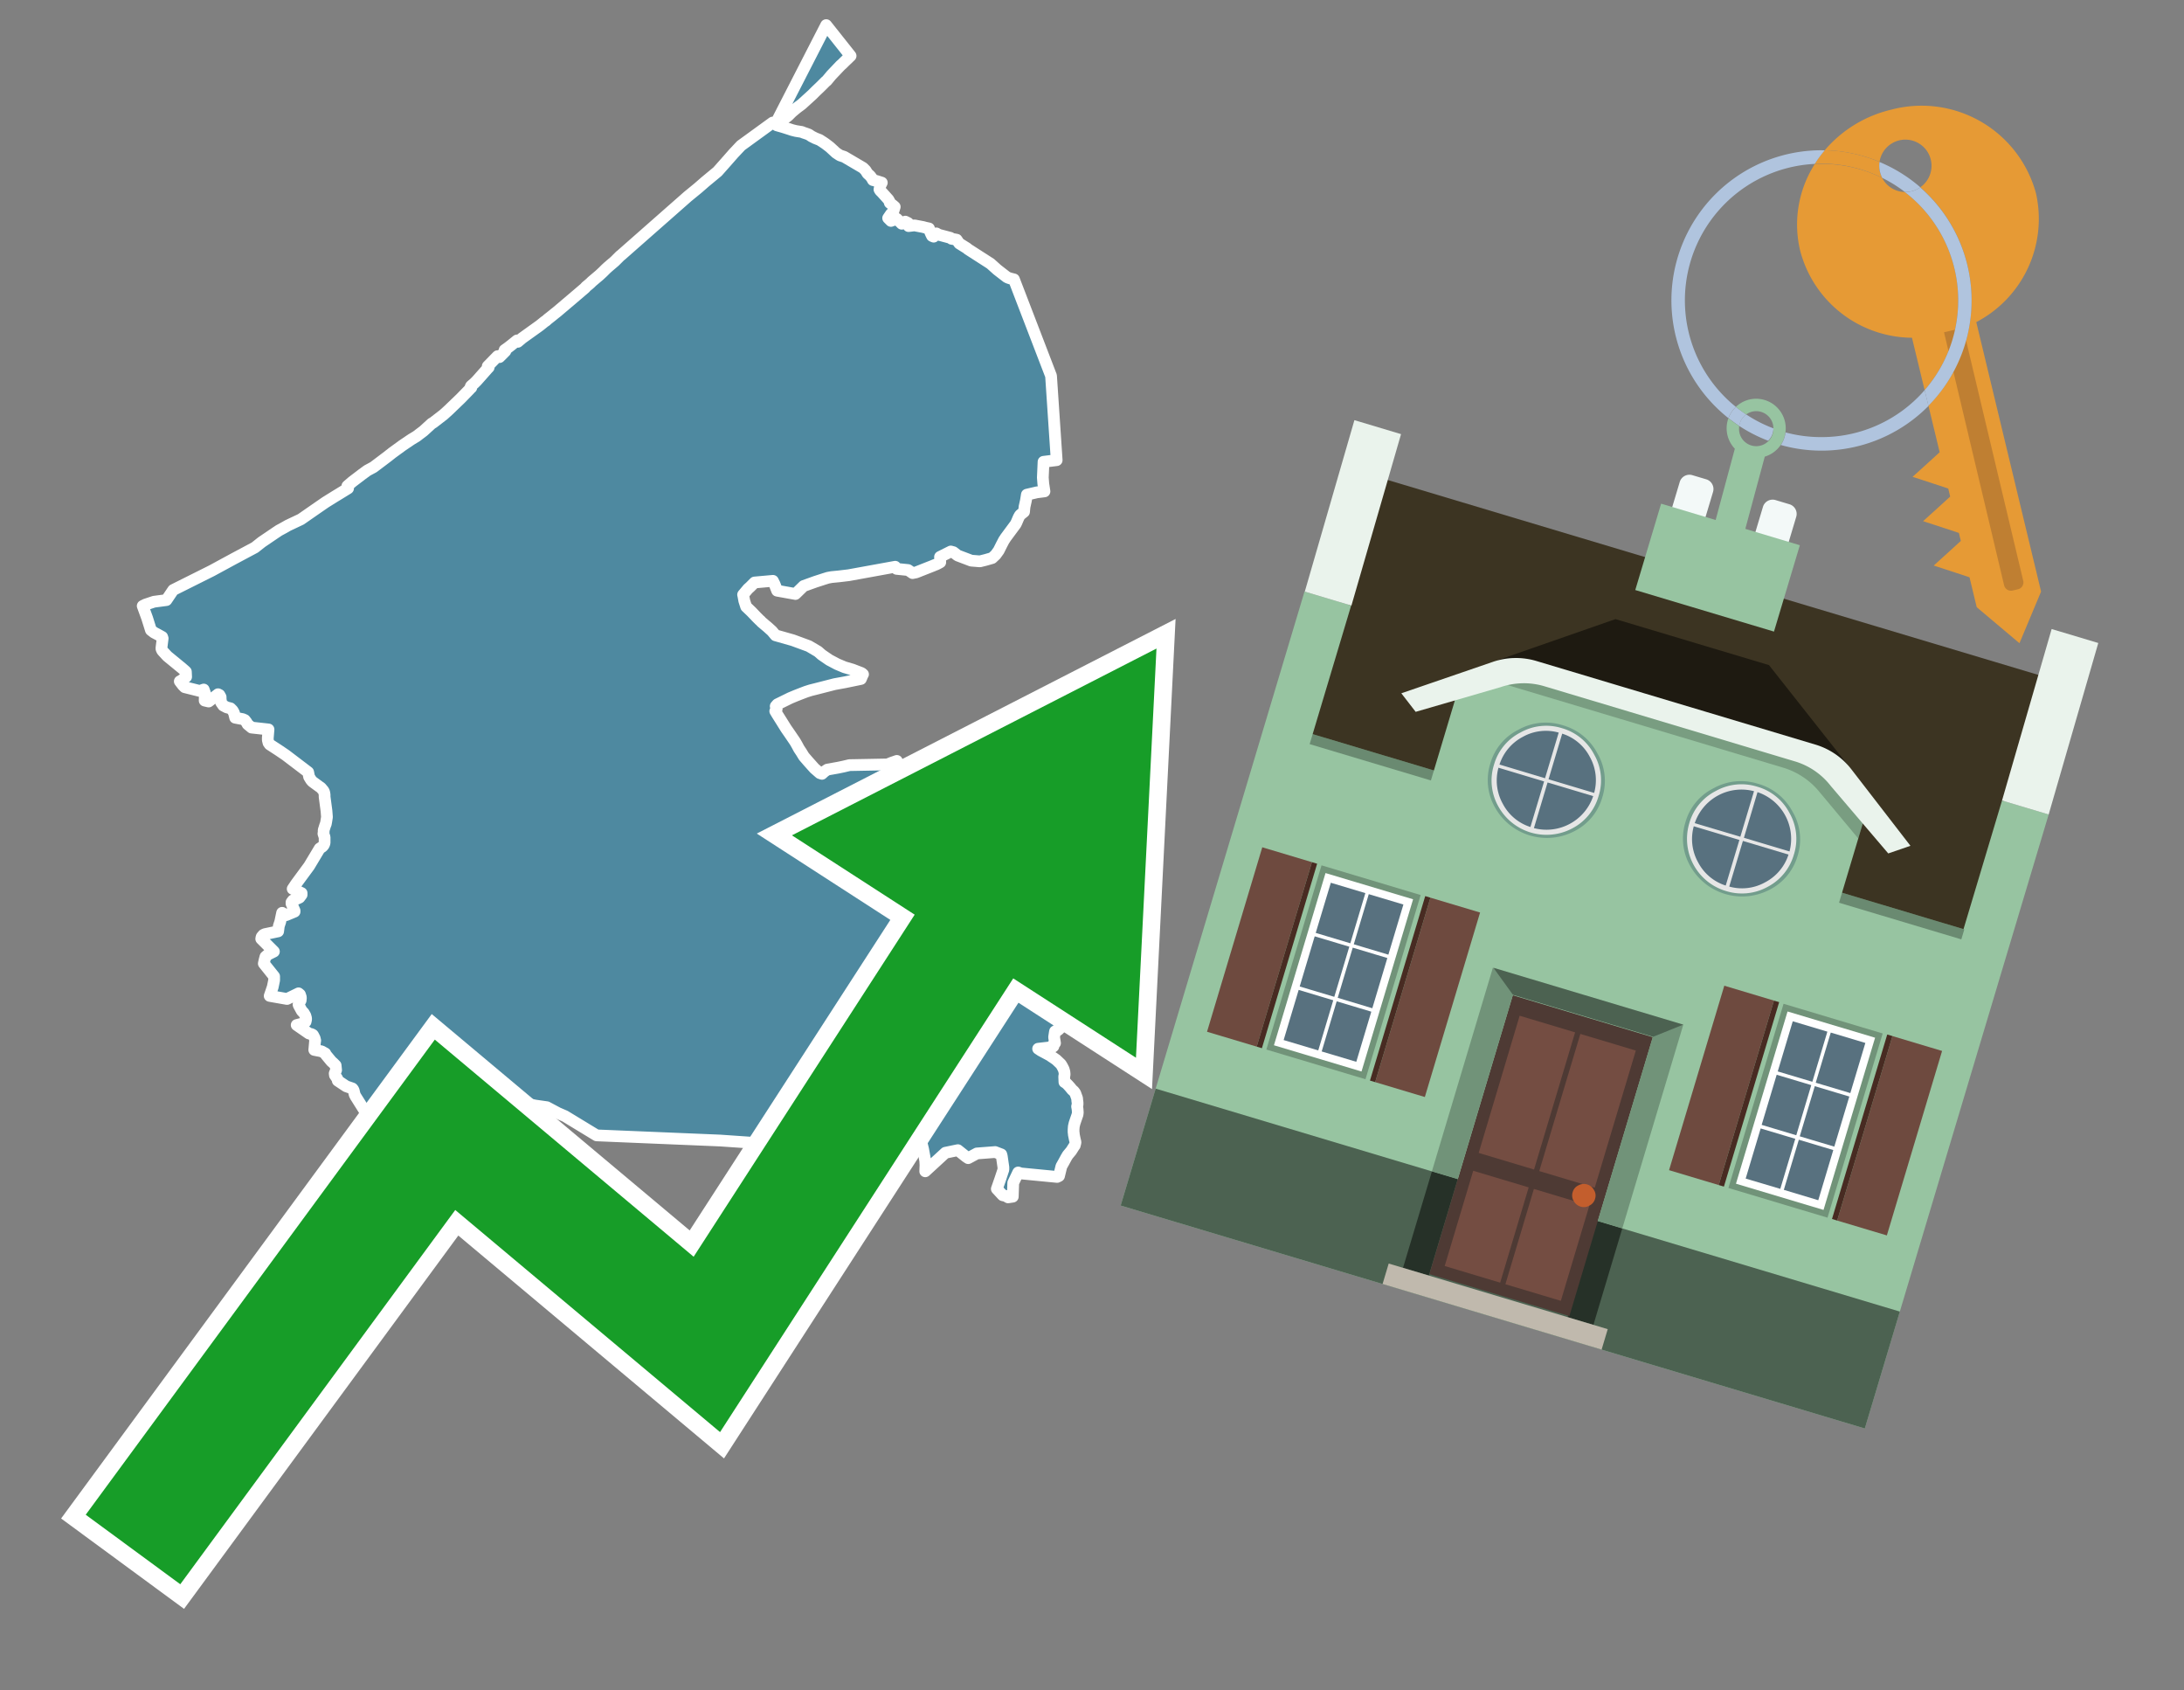 <svg id="Text" xmlns="http://www.w3.org/2000/svg" width="93.05" height="72" viewBox="0 0 93.05 72"><rect x="0" y="0" width="93.05" height="72" fill="#808080" stroke="none"/><polygon points="33.1,5.34 33.38,5.42 33.63,5.5 33.75,5.54 33.91,5.58 34.16,5.62 34.23,5.65 34.35,5.69 34.46,5.73 34.58,5.81 34.66,5.85 34.74,5.89 34.92,5.96 35.09,6.07 35.15,6.11 35.23,6.17 35.36,6.27 35.62,6.51 35.71,6.57 35.79,6.62 35.88,6.65 35.97,6.68 36.77,7.15 36.82,7.2 36.88,7.26 36.96,7.39 37.07,7.49 37.14,7.58 37.19,7.67 37.35,7.71 37.57,7.78 37.52,7.88 37.5,7.91 37.47,8.07 37.5,8.12 37.58,8.2 37.85,8.5 37.9,8.59 37.91,8.64 37.96,8.68 38.05,8.75 38.12,8.81 38.05,9.04 37.97,9.1 37.84,9.29 37.96,9.41 38.21,9.32 38.42,9.53 38.54,9.47 38.57,9.44 38.69,9.5 38.71,9.63 38.96,9.6 39.33,9.67 39.44,9.7 39.58,9.73 39.63,9.88 39.67,9.97 39.71,10.05 39.78,10.08 39.89,9.94 40,10 40.49,10.13 40.54,10.17 40.76,10.21 40.82,10.3 40.87,10.37 41.19,10.57 41.25,10.62 42.2,11.23 42.49,11.49 42.89,11.8 42.95,11.83 43.04,11.86 43.2,11.9 44.78,16.01 45.02,19.6 44.46,19.67 44.43,20.34 44.45,20.6 44.5,20.93 44.18,20.97 43.75,21.07 43.71,21.32 43.65,21.59 43.63,21.8 43.48,21.92 43.45,21.95 43.4,22.04 43.31,22.25 43.27,22.33 42.84,22.91 42.81,22.96 42.78,23 42.68,23.19 42.55,23.45 42.42,23.63 42.27,23.77 41.99,23.85 41.75,23.91 41.38,23.88 40.8,23.66 40.62,23.52 40.51,23.49 40.05,23.72 40.06,23.95 39.95,24.01 39.89,24.04 39.81,24.07 39.74,24.1 39.03,24.38 38.88,24.41 38.69,24.28 38.2,24.23 38.16,24.19 38.14,24.14 36.16,24.5 35.74,24.55 35.43,24.58 35.27,24.61 35.11,24.66 34.74,24.78 34.24,24.96 33.89,25.3 33.11,25.16 33,24.88 32.93,24.74 32.15,24.81 31.96,25 31.87,25.08 31.66,25.33 31.67,25.37 31.71,25.59 31.79,25.84 32.02,26.06 32.24,26.29 32.36,26.41 32.41,26.45 32.43,26.48 32.57,26.6 32.69,26.7 32.89,26.88 33.04,27.06 33.78,27.27 34.46,27.52 34.85,27.75 35.01,27.89 35.33,28.11 35.67,28.29 35.98,28.42 36.32,28.52 36.71,28.67 36.77,28.72 36.75,28.75 36.68,28.92 36,29.06 35.56,29.14 35.17,29.24 34.78,29.34 34.54,29.4 34.35,29.46 34.14,29.54 33.91,29.63 33.67,29.73 33.12,30 33.05,30.08 33.09,30.2 33.03,30.29 33.12,30.44 33.29,30.71 33.49,31.03 33.67,31.29 33.86,31.57 33.88,31.6 33.96,31.74 34.04,31.89 34.14,32.04 34.25,32.22 34.44,32.44 34.7,32.73 34.93,32.93 35.02,32.96 35.13,32.86 35.25,32.78 35.7,32.7 35.94,32.65 36.19,32.59 37.81,32.56 37.98,32.49 38.21,32.41 38.34,32.82 38.42,33.03 38.46,33.15 38.51,33.36 38.53,33.42 38.57,33.62 38.64,34.05 38.66,34.17 38.67,34.27 38.68,34.58 38.69,34.66 38.69,34.77 38.84,35.62 38.86,35.86 38.89,36.11 38.92,36.68 38.92,37.09 39.02,37.44 39.15,37.5 39.49,37.38 39.67,37.26 39.7,37.23 39.76,37.19 39.84,37.13 40.08,37 40.35,36.79 40.5,36.65 40.83,36.49 41.01,36.43 41.24,36.39 41.47,36.33 41.64,36.3 42.35,36.92 43.03,37.57 43.3,37.79 43.36,37.82 43.58,37.91 43.96,37.95 44.26,37.98 44.52,38.07 44.64,38.17 44.66,38.29 44.68,38.38 44.66,38.52 44.65,38.67 44.7,38.95 44.7,39.39 44.7,39.56 44.71,39.62 44.75,39.85 44.8,40.02 44.81,40.05 44.96,40.21 45.06,40.29 45.19,40.38 45.25,40.41 45.41,40.49 45.69,40.62 45.74,40.69 45.64,40.98 45.62,41.16 45.62,41.21 45.63,41.27 45.64,41.32 45.61,41.43 45.69,41.72 45.71,41.85 45.73,41.91 45.73,41.99 45.75,42.14 45.75,42.18 45.75,42.39 45.68,42.88 45.61,42.95 45.43,43.19 45.35,43.31 45.18,43.62 45.13,43.7 45.12,43.76 45.16,43.8 45.1,43.86 45.04,43.9 44.95,43.93 44.94,43.98 44.91,44.18 44.95,44.43 44.91,44.48 44.85,44.52 44.88,44.57 44.84,44.6 44.23,44.67 44.35,44.75 44.5,44.83 44.74,44.96 44.78,44.99 44.9,45.07 45,45.14 45.2,45.33 45.26,45.43 45.32,45.55 45.35,45.66 45.36,45.77 45.34,45.85 45.35,46.09 45.43,46.14 45.46,46.17 45.5,46.21 45.59,46.31 45.68,46.42 45.75,46.48 45.81,46.56 45.85,46.67 45.89,46.78 45.9,46.9 45.91,46.96 45.91,47.05 45.89,47.13 45.91,47.24 45.92,47.38 45.91,47.47 45.82,47.73 45.78,47.85 45.75,47.98 45.74,48.11 45.74,48.19 45.74,48.23 45.75,48.28 45.75,48.32 45.79,48.52 45.82,48.64 45.82,48.68 45.81,48.71 45.79,48.79 45.76,48.83 45.64,49.02 45.49,49.2 45.43,49.3 45.31,49.52 45.22,49.68 45.12,50.09 45.04,50.13 43.49,49.98 43.38,49.94 43.17,50.38 43.15,50.97 42.95,51 42.85,50.94 42.72,50.91 42.47,50.64 42.61,50.24 42.63,50.18 42.75,49.82 42.75,49.77 42.75,49.72 42.68,49.24 42.66,49.17 42.4,49.07 41.62,49.13 41.25,49.33 41.16,49.27 40.81,48.99 40.28,49.1 39.42,49.89 39.43,49.63 39.42,49.44 39.33,48.95 39.11,48.06 39.01,48.03 38.51,47.9 37.96,47.94 37.09,48.39 37.06,48.44 37.05,48.47 37,48.61 35.17,48.92 35.14,48.87 34.5,47.77 34.22,47.63 34.11,47.59 34.03,47.66 34,47.7 33.88,47.8 33.14,48.55 33.01,48.74 30.69,48.58 25.42,48.36 24.07,47.54 23.77,47.41 23.3,47.16 22.81,47.09 22.02,46.93 21.73,46.87 21.55,46.84 21.43,46.81 21.1,46.74 19.12,47 18.38,47.27 17.43,48.14 15.59,47.5 15.54,47.32 15.15,46.7 15.11,46.62 15.07,46.45 15.04,46.39 15.01,46.36 14.75,46.27 14.39,46.03 14.38,45.97 14.36,45.93 14.27,45.8 14.26,45.72 14.32,45.58 14.3,45.38 14.2,45.28 14.12,45.21 13.88,44.92 13.86,44.87 13.7,44.78 13.39,44.72 13.42,44.38 13.43,44.32 13.42,44.28 13.41,44.23 13.35,44.11 13.33,44.08 13.28,44.05 13.16,44.02 12.64,43.66 12.91,43.59 12.99,43.55 13.02,43.52 13.04,43.43 13.04,43.37 13.01,43.26 12.94,43.14 12.86,43.06 12.73,42.82 12.72,42.79 12.76,42.7 12.81,42.61 12.82,42.49 12.81,42.45 12.78,42.36 12.72,42.31 12.29,42.52 12.23,42.55 11.49,42.42 11.62,42.04 11.68,41.75 11.68,41.59 11.24,41.04 11.27,40.9 11.31,40.75 11.43,40.65 11.67,40.53 11.13,39.99 11.14,39.93 11.15,39.9 11.22,39.82 11.28,39.79 11.85,39.67 11.88,39.44 11.94,39.26 11.98,39.07 11.99,39.02 12.02,38.88 12.19,38.98 12.55,38.83 12.55,38.79 12.51,38.7 12.47,38.6 12.42,38.49 12.42,38.43 12.48,38.35 12.7,38.26 12.76,38.23 12.85,38.11 12.85,38.04 12.47,37.86 12.61,37.65 13.17,36.89 13.62,36.14 13.74,36.06 13.79,36 13.81,35.96 13.83,35.9 13.83,35.66 13.78,35.51 13.79,35.44 13.79,35.36 13.86,35.14 13.88,35.1 13.9,34.99 13.93,34.8 13.91,34.54 13.83,33.94 13.83,33.85 13.81,33.74 13.78,33.68 13.67,33.55 13.61,33.51 13.35,33.32 13.3,33.28 13.25,33.22 13.17,33.09 13.15,32.99 13.13,32.89 12.17,32.16 11.86,31.95 11.49,31.71 11.44,31.64 11.41,31.52 11.41,31.43 11.44,31.07 10.72,30.99 10.55,30.85 10.5,30.76 10.43,30.67 10.34,30.63 10.02,30.57 9.98,30.41 9.97,30.37 9.95,30.33 9.91,30.26 9.82,30.17 9.66,30.13 9.51,30.05 9.42,29.92 9.4,29.76 9.4,29.69 9.35,29.6 9.29,29.57 8.89,29.88 8.72,29.84 8.73,29.51 8.68,29.37 8.51,29.43 7.87,29.27 7.79,29.19 7.66,29.02 7.72,28.99 7.93,28.83 7.92,28.61 7.89,28.58 7.74,28.45 7.13,27.95 7,27.81 6.91,27.71 6.88,27.64 6.88,27.59 6.93,27.19 6.91,27.13 6.73,27.03 6.56,26.94 6.43,26.84 6.27,26.33 6.08,25.81 6.2,25.75 6.56,25.63 7.09,25.56 7.38,25.13 9.02,24.31 9.96,23.8 10.86,23.32 11.15,23.09 11.71,22.71 11.89,22.59 12.04,22.51 12.27,22.38 12.82,22.12 13.41,21.71 13.83,21.42 13.89,21.38 14.26,21.15 14.49,21.01 14.83,20.8 14.8,20.7 15.01,20.52 15.43,20.2 15.65,20.04 15.91,19.9 16.11,19.75 16.52,19.44 16.71,19.29 16.93,19.13 17.15,18.97 17.52,18.72 17.75,18.58 17.88,18.48 18.04,18.36 18.39,18.04 18.46,18 18.9,17.66 19.11,17.47 19.62,16.98 20.01,16.58 20.03,16.55 20.08,16.51 20.05,16.48 20.07,16.44 20.14,16.38 20.21,16.32 20.25,16.28 20.28,16.25 20.31,16.22 20.78,15.69 20.82,15.65 20.78,15.6 21.2,15.17 21.28,15.21 21.53,14.96 21.5,14.91 21.64,14.81 21.77,14.71 22.03,14.5 22.06,14.56 22.25,14.4 22.99,13.87 23.14,13.75 23.2,13.7 23.25,13.67 23.34,13.59 23.48,13.48 23.64,13.35 23.73,13.28 24.52,12.61 24.93,12.26 24.96,12.22 25.15,12.06 25.22,11.99 25.54,11.72 25.69,11.58 25.82,11.45 25.92,11.36 26.19,11.13 26.42,10.9 26.46,10.87 28.63,8.96 29.3,8.37 29.74,8.01 30.05,7.74 30.57,7.31 30.96,6.87 31.25,6.54 31.57,6.2 32.92,5.22 33.05,5.26 35.2,1.07 36.24,2.38 35.97,2.64 35.89,2.72 35.81,2.79 35.42,3.2 35.22,3.44 35.18,3.47 35.01,3.64 34.97,3.68 34.76,3.88 34.61,4.03 34.17,4.43 34.08,4.5 34.01,4.55 33.92,4.62 33.8,4.72 33.73,4.78 33.65,4.86 33.59,4.92 33.53,4.97 33.25,5.16 " fill="#4e89a0" stroke="#fff" stroke-linejoin="round" stroke-width="0.5"/><polygon points="49.272 27.624 33.741 35.58 38.97 38.959 29.553 53.529 18.525 44.281 3.652 64.518 7.681 67.479 19.396 51.538 30.678 60.999 43.169 41.673 48.398 45.053 49.272 27.624" fill="none" stroke="#fff" stroke-miterlimit="10" stroke-width="1.5"/><polygon points="49.272 27.624 33.741 35.58 38.97 38.959 29.553 53.529 18.525 44.281 3.652 64.518 7.681 67.479 19.396 51.538 30.678 60.999 43.169 41.673 48.398 45.053 49.272 27.624" fill="#179d28"/><path d="M80.19,7.577a1.16,1.16,0,0,1-.094-.251,1.114,1.114,0,0,1-.018-.429A6.367,6.367,0,0,0,77.743,6.4a5.269,5.269,0,0,0-.423.577c.1,0,.192-.007.288-.007A5.794,5.794,0,0,1,80.19,7.577Z" fill="#e69a35"/><path d="M77.608,6.4A6.394,6.394,0,0,0,73.64,17.81a1.26,1.26,0,0,1,.317-.48A5.821,5.821,0,0,1,77.32,6.981a5.269,5.269,0,0,1,.423-.577Z" fill="#b0c4de"/><path d="M84.2,13.72a4.962,4.962,0,0,0,2.545-5.48,5.047,5.047,0,0,0-6.179-3.566A5.322,5.322,0,0,0,77.743,6.4a6.367,6.367,0,0,1,2.335.493,1.114,1.114,0,1,1,1.736,1.084,6.392,6.392,0,0,1,.347,9.3l.479,1.985-.438.4-.716.648.92.3.6.2.082.341-.438.4-.716.648.92.3.605.2.082.341-.438.4-.716.649.92.3.605.2.307,1.274,1.821,1.534.921-2.2Z" fill="#e69a35"/><path d="M81.154,8.179a1.115,1.115,0,0,1-.964-.6,5.794,5.794,0,0,0-2.582-.6c-.1,0-.192,0-.288.007a4.783,4.783,0,0,0-.625,3.685,4.962,4.962,0,0,0,4.765,3.715L82,16.617a5.82,5.82,0,0,0-.846-8.438Z" fill="#e69a35"/><path d="M74.1,18.142a6.386,6.386,0,0,0,1.232.63.73.73,0,0,0,.224-.527h0a5.783,5.783,0,0,1-1.159-.593A.733.733,0,0,0,74.1,18.142Z" fill="#b0c4de"/><path d="M74.4,17.652q-.228-.152-.44-.322a1.26,1.26,0,0,0-.317.48c.148.117.3.228.46.332A.733.733,0,0,1,74.4,17.652Z" fill="#b0c4de"/><path d="M74.824,16.984a1.257,1.257,0,0,0-.867.346c.141.114.288.222.44.322a.731.731,0,0,1,1.159.593h0a.732.732,0,1,1-1.463,0,.7.7,0,0,1,.007-.1c-.158-.1-.312-.215-.46-.332a1.258,1.258,0,0,0,.273,1.3l-.979,3.635,1.275.341.98-3.639a1.266,1.266,0,0,0,.681-.5,1.249,1.249,0,0,0,.2-.538,1.328,1.328,0,0,0,.012-.168A1.262,1.262,0,0,0,74.824,16.984Z" fill="#97c4a1"/><path d="M85.974,25.1l-.226.053a.3.3,0,0,1-.362-.223l-2.56-10.777.81-.193L86.2,24.736A.3.3,0,0,1,85.974,25.1Z" fill="#bf7f32"/><path d="M80.1,7.326a1.16,1.16,0,0,0,.094.251,5.833,5.833,0,0,1,.964.6,1.137,1.137,0,0,0,.287-.031,1.108,1.108,0,0,0,.373-.167A6.371,6.371,0,0,0,80.078,6.9,1.114,1.114,0,0,0,80.1,7.326Z" fill="#b0c4de"/><path d="M77.608,18.618a5.836,5.836,0,0,1-1.534-.2,1.24,1.24,0,0,1-.2.537,6.4,6.4,0,0,0,6.291-1.666L82,16.617A5.807,5.807,0,0,1,77.608,18.618Z" fill="#b0c4de"/><path d="M81.814,7.981a1.108,1.108,0,0,1-.373.167,1.137,1.137,0,0,1-.287.031A5.82,5.82,0,0,1,82,16.617l.161.667a6.392,6.392,0,0,0-.347-9.3Z" fill="#b0c4de"/><polygon points="83.79 39.753 55.78 31.364 58.988 20.404 86.964 28.783 83.79 39.753 83.79 39.753" fill="#3c3422" fill-rule="evenodd"/><polygon points="81.705 53.32 87.284 34.692 85.297 34.097 83.656 39.575 55.926 31.269 57.567 25.791 55.579 25.196 47.746 51.348 79.451 60.844 81.705 53.32" fill="#97c4a1" fill-rule="evenodd"/><rect x="69.522" y="21.148" width="0.444" height="28.983" transform="translate(15.592 92.226) rotate(-73.326)" opacity="0.3"/><polygon points="87.284 34.692 85.297 34.097 87.411 26.793 89.398 27.388 87.284 34.692 87.284 34.692" fill="#eaf3ec" fill-rule="evenodd"/><polygon points="57.578 25.794 55.591 25.199 57.705 17.896 59.692 18.491 57.578 25.794 57.578 25.794" fill="#eaf3ec" fill-rule="evenodd"/><polygon points="79.451 60.844 80.943 55.865 49.238 46.369 47.747 51.348 79.451 60.844 79.451 60.844" fill="#4c6251" fill-rule="evenodd"/><path d="M71.566,20.528l-.522,1.743,1.418.425.523-1.744a.432.432,0,0,0-.289-.536l-.593-.177A.431.431,0,0,0,71.566,20.528Z" fill="#f3f9f8" fill-rule="evenodd"/><path d="M75.111,21.589l-.522,1.743,1.418.425.522-1.743a.43.43,0,0,0-.289-.536l-.593-.178A.43.43,0,0,0,75.111,21.589Z" fill="#f3f9f8" fill-rule="evenodd"/><polygon points="75.368 28.329 68.829 26.37 63.807 28.121 78.733 32.591 75.368 28.329" fill="#1e1a11"/><polygon points="78.248 32.422 64.442 28.287 62.236 28.998 60.064 36.247 77.453 41.455 79.651 34.116 78.248 32.422" fill="#97c4a1"/><path d="M77.74,32.516S65.088,28.725,65,28.7l-.938.43,11.892,3.562a3.175,3.175,0,0,1,1.532,1l1.685,2.02.327-1.09Z" fill-rule="evenodd" opacity="0.2"/><path d="M77.35,31.716,65.458,28.154a3.041,3.041,0,0,0-1.854.037l-3.9,1.339.611.79,3.626-1.054a3.045,3.045,0,0,1,1.855-.037l10.673,3.2A3.028,3.028,0,0,1,78,33.477l2.45,2.874.945-.325-2.518-3.26A3.036,3.036,0,0,0,77.35,31.716Z" fill="#eaf3ec"/><polygon points="76.683 23.223 70.773 21.453 69.671 25.132 75.581 26.902 76.683 23.223 76.683 23.223" fill="#97c4a1" fill-rule="evenodd"/><g id="Symbol_9_0_Layer2_0_MEMBER_8_MEMBER_21_MEMBER_0_FILL" data-name="Symbol 9 0 Layer2 0 MEMBER 8 MEMBER 21 MEMBER 0 FILL"><path d="M66.584,30.892a2.39,2.39,0,0,0-1.891.189,2.317,2.317,0,0,0-1.2,1.448A2.345,2.345,0,0,0,63.7,34.4a2.528,2.528,0,0,0,3.367,1.008,2.339,2.339,0,0,0,1.2-1.447,2.313,2.313,0,0,0-.208-1.87A2.394,2.394,0,0,0,66.584,30.892Z" fill="#729d8c"/></g><g id="Symbol_9_0_Layer2_0_MEMBER_8_MEMBER_21_MEMBER_1_FILL" data-name="Symbol 9 0 Layer2 0 MEMBER 8 MEMBER 21 MEMBER 1 FILL"><path d="M66.547,31.016a2.241,2.241,0,0,0-1.769.185,2.213,2.213,0,0,0-1.127,1.376,2.239,2.239,0,0,0,.185,1.768,2.341,2.341,0,0,0,3.145.942,2.234,2.234,0,0,0,1.126-1.376,2.207,2.207,0,0,0-.185-1.768A2.237,2.237,0,0,0,66.547,31.016Z" fill="#e6e6e6"/></g><g id="Symbol_9_0_Layer2_0_MEMBER_8_MEMBER_21_MEMBER_2_MEMBER_0_FILL" data-name="Symbol 9 0 Layer2 0 MEMBER 8 MEMBER 21 MEMBER 2 MEMBER 0 FILL"><path d="M65.787,33.284,63.843,32.7a2.036,2.036,0,0,0,.186,1.539,2.015,2.015,0,0,0,1.175.986Z" fill="#58717f"/></g><g id="Symbol_9_0_Layer2_0_MEMBER_8_MEMBER_21_MEMBER_2_MEMBER_1_FILL" data-name="Symbol 9 0 Layer2 0 MEMBER 8 MEMBER 21 MEMBER 2 MEMBER 1 FILL"><path d="M65.827,33.148l.582-1.944a2.01,2.01,0,0,0-1.523.178,2.037,2.037,0,0,0-1,1.183Z" fill="#58717f"/></g><g id="Symbol_9_0_Layer2_0_MEMBER_8_MEMBER_21_MEMBER_2_MEMBER_2_FILL" data-name="Symbol 9 0 Layer2 0 MEMBER 8 MEMBER 21 MEMBER 2 MEMBER 2 FILL"><path d="M67.878,33.91l-1.943-.582-.582,1.944a2.1,2.1,0,0,0,2.525-1.362Z" fill="#58717f"/></g><g id="Symbol_9_0_Layer2_0_MEMBER_8_MEMBER_21_MEMBER_2_MEMBER_3_FILL" data-name="Symbol 9 0 Layer2 0 MEMBER 8 MEMBER 21 MEMBER 2 MEMBER 3 FILL"><path d="M66.558,31.249l-.582,1.943,1.943.582a2.031,2.031,0,0,0-.186-1.539A2.009,2.009,0,0,0,66.558,31.249Z" fill="#58717f"/></g><g id="Symbol_9_0_Layer2_0_MEMBER_8_MEMBER_21_MEMBER_0_FILL-2" data-name="Symbol 9 0 Layer2 0 MEMBER 8 MEMBER 21 MEMBER 0 FILL"><path d="M74.9,33.384a2.4,2.4,0,0,0-1.891.189,2.316,2.316,0,0,0-1.2,1.448,2.341,2.341,0,0,0,.209,1.87A2.527,2.527,0,0,0,75.387,37.9a2.345,2.345,0,0,0,1.2-1.447,2.314,2.314,0,0,0-.209-1.87A2.389,2.389,0,0,0,74.9,33.384Z" fill="#729d8c"/></g><g id="Symbol_9_0_Layer2_0_MEMBER_8_MEMBER_21_MEMBER_1_FILL-2" data-name="Symbol 9 0 Layer2 0 MEMBER 8 MEMBER 21 MEMBER 1 FILL"><path d="M74.867,33.508a2.239,2.239,0,0,0-1.768.185,2.21,2.21,0,0,0-1.127,1.376,2.316,2.316,0,0,0,1.564,2.883,2.261,2.261,0,0,0,1.765-.173A2.237,2.237,0,0,0,76.428,36.4a2.209,2.209,0,0,0-.185-1.769A2.239,2.239,0,0,0,74.867,33.508Z" fill="#e6e6e6"/></g><g id="Symbol_9_0_Layer2_0_MEMBER_8_MEMBER_21_MEMBER_2_MEMBER_0_FILL-2" data-name="Symbol 9 0 Layer2 0 MEMBER 8 MEMBER 21 MEMBER 2 MEMBER 0 FILL"><path d="M74.107,35.776l-1.943-.582a2.031,2.031,0,0,0,.186,1.539,2.009,2.009,0,0,0,1.175.986Z" fill="#58717f"/></g><g id="Symbol_9_0_Layer2_0_MEMBER_8_MEMBER_21_MEMBER_2_MEMBER_1_FILL-2" data-name="Symbol 9 0 Layer2 0 MEMBER 8 MEMBER 21 MEMBER 2 MEMBER 1 FILL"><path d="M74.148,35.64,74.73,33.7a2.1,2.1,0,0,0-2.525,1.362Z" fill="#58717f"/></g><g id="Symbol_9_0_Layer2_0_MEMBER_8_MEMBER_21_MEMBER_2_MEMBER_2_FILL-2" data-name="Symbol 9 0 Layer2 0 MEMBER 8 MEMBER 21 MEMBER 2 MEMBER 2 FILL"><path d="M76.2,36.4l-1.943-.582-.582,1.944a2.015,2.015,0,0,0,1.523-.178A2.036,2.036,0,0,0,76.2,36.4Z" fill="#58717f"/></g><g id="Symbol_9_0_Layer2_0_MEMBER_8_MEMBER_21_MEMBER_2_MEMBER_3_FILL-2" data-name="Symbol 9 0 Layer2 0 MEMBER 8 MEMBER 21 MEMBER 2 MEMBER 3 FILL"><path d="M74.879,33.741,74.3,35.684l1.943.582a2.1,2.1,0,0,0-1.361-2.525Z" fill="#58717f"/></g><polygon points="51.426 43.946 53.542 44.58 55.896 36.723 53.78 36.089 51.426 43.946 51.426 43.946" fill="#6e4a3f" fill-rule="evenodd"/><polygon points="53.542 44.58 53.764 44.647 56.117 36.789 55.896 36.723 53.542 44.58 53.542 44.58" fill="#482b22" fill-rule="evenodd"/><polygon points="60.706 46.726 58.59 46.092 60.943 38.235 63.059 38.868 60.706 46.726 60.706 46.726" fill="#6e4a3f" fill-rule="evenodd"/><polygon points="58.59 46.092 58.368 46.026 60.722 38.168 60.943 38.235 58.59 46.092 58.59 46.092" fill="#482b22" fill-rule="evenodd"/><rect x="53.146" y="39.209" width="8.19" height="4.408" transform="translate(1.145 84.365) rotate(-73.326)" fill="#719379"/><polygon points="60.205 38.304 56.474 37.187 54.277 44.522 58.008 45.639 60.205 38.304 60.205 38.304" fill="#fff" fill-rule="evenodd"/><path d="M59.792,38.527l-.64,2.136-1.474-.442.639-2.135,1.475.441Zm-1.621-.485-.64,2.136-1.474-.442L56.7,37.6l1.474.442Zm-2.158,1.84,1.475.441-.64,2.136-1.474-.441.639-2.136Zm-.683,2.282,1.474.441-.639,2.136L54.69,44.3l.64-2.135Zm.981,2.621.639-2.136,1.475.442-.64,2.135-1.474-.441Zm2.158-1.84L56.994,42.5l.64-2.136,1.474.442-.639,2.136Z" fill="#58717f" fill-rule="evenodd"/><polygon points="80.39 52.621 78.274 51.988 80.628 44.13 82.743 44.764 80.39 52.621 80.39 52.621" fill="#6e4a3f" fill-rule="evenodd"/><polygon points="78.274 51.988 78.053 51.921 80.406 44.064 80.628 44.13 78.274 51.988 78.274 51.988" fill="#482b22" fill-rule="evenodd"/><polygon points="71.111 49.842 73.227 50.476 75.58 42.619 73.464 41.985 71.111 49.842 71.111 49.842" fill="#6e4a3f" fill-rule="evenodd"/><polygon points="73.227 50.476 73.448 50.542 75.802 42.685 75.58 42.619 73.227 50.476 73.227 50.476" fill="#482b22" fill-rule="evenodd"/><rect x="72.83" y="45.105" width="8.19" height="4.408" transform="translate(9.534 107.426) rotate(-73.326)" fill="#719379"/><polygon points="76.159 43.083 79.889 44.2 77.692 51.535 73.962 50.418 76.159 43.083 76.159 43.083" fill="#fff" fill-rule="evenodd"/><path d="M76.381,43.5l1.475.442-.64,2.135-1.475-.441.64-2.136ZM78,43.981l1.474.442-.64,2.136-1.474-.442L78,43.981Zm.791,2.724-.64,2.135L76.679,48.4l.64-2.136,1.474.442Zm-.684,2.282-.639,2.135L76,50.68l.64-2.135,1.474.442Zm-2.26,1.65L74.375,50.2l.639-2.135,1.475.441-.64,2.136Zm-.791-2.724.64-2.135,1.474.441-.639,2.136-1.475-.442Z" fill="#58717f" fill-rule="evenodd"/><polygon points="67.888 56.431 69.118 52.323 68.019 51.994 66.789 56.102 67.888 56.431 67.888 56.431" fill="#263128" fill-rule="evenodd"/><polygon points="60.877 54.331 62.108 50.223 61.007 49.894 59.776 54.002 60.877 54.331 60.877 54.331" fill="#263128" fill-rule="evenodd"/><g id="Symbol_9_0_Layer2_0_MEMBER_8_MEMBER_12_MEMBER_0_FILL" data-name="Symbol 9 0 Layer2 0 MEMBER 8 MEMBER 12 MEMBER 0 FILL"><path d="M70.418,44.178l-5.965-1.786L60.9,54.27l5.964,1.786Z" fill="#4e3a34"/></g><g id="Symbol_9_0_Layer2_0_MEMBER_8_MEMBER_12_MEMBER_1_MEMBER_0_FILL" data-name="Symbol 9 0 Layer2 0 MEMBER 8 MEMBER 12 MEMBER 1 MEMBER 0 FILL"><path d="M65.358,49.815l1.75-5.843-2.363-.708L63,49.107Z" fill="#744d42"/></g><g id="Symbol_9_0_Layer2_0_MEMBER_8_MEMBER_12_MEMBER_1_MEMBER_1_FILL" data-name="Symbol 9 0 Layer2 0 MEMBER 8 MEMBER 12 MEMBER 1 MEMBER 1 FILL"><path d="M67.331,44.039l-1.75,5.842,2.364.708,1.75-5.842Z" fill="#744d42"/></g><g id="Symbol_9_0_Layer2_0_MEMBER_8_MEMBER_12_MEMBER_2_MEMBER_0_FILL" data-name="Symbol 9 0 Layer2 0 MEMBER 8 MEMBER 12 MEMBER 2 MEMBER 0 FILL"><path d="M63.915,54.633l1.215-4.058-2.363-.707-1.215,4.057Z" fill="#744d42"/></g><g id="Symbol_9_0_Layer2_0_MEMBER_8_MEMBER_12_MEMBER_2_MEMBER_1_FILL" data-name="Symbol 9 0 Layer2 0 MEMBER 8 MEMBER 12 MEMBER 2 MEMBER 1 FILL"><path d="M66.5,55.407l1.215-4.057-2.363-.708L64.138,54.7Z" fill="#744d42"/></g><g id="Symbol_9_0_Layer2_0_MEMBER_8_MEMBER_13_FILL" data-name="Symbol 9 0 Layer2 0 MEMBER 8 MEMBER 13 FILL"><path d="M67.959,51.058a.439.439,0,0,0-.045-.367.487.487,0,0,0-.669-.2.445.445,0,0,0-.239.282.457.457,0,0,0,.041.378.481.481,0,0,0,.293.242.459.459,0,0,0,.377-.042A.453.453,0,0,0,67.959,51.058Z" fill="#c35e2d"/></g><g id="Symbol_9_0_Layer2_0_MEMBER_8_MEMBER_14_FILL" data-name="Symbol 9 0 Layer2 0 MEMBER 8 MEMBER 14 FILL"><path d="M64.557,42.047l-.951-.833-2.6,8.68,1.1.329Z" fill="#719379"/></g><g id="Symbol_9_0_Layer2_0_MEMBER_8_MEMBER_15_FILL" data-name="Symbol 9 0 Layer2 0 MEMBER 8 MEMBER 15 FILL"><path d="M71.718,43.643l-1.2.19L68.072,52.01l1.046.313Z" fill="#719379"/></g><g id="Symbol_9_0_Layer2_0_MEMBER_8_MEMBER_16_FILL" data-name="Symbol 9 0 Layer2 0 MEMBER 8 MEMBER 16 FILL"><path d="M63.627,41.22l.836,1.156,5.961,1.786,1.294-.519Z" fill="#4c6251"/></g><polygon points="58.905 54.69 59.166 53.819 68.498 56.614 68.237 57.485 58.905 54.69 58.905 54.69" fill="#c0b9ad" fill-rule="evenodd"/></svg>
